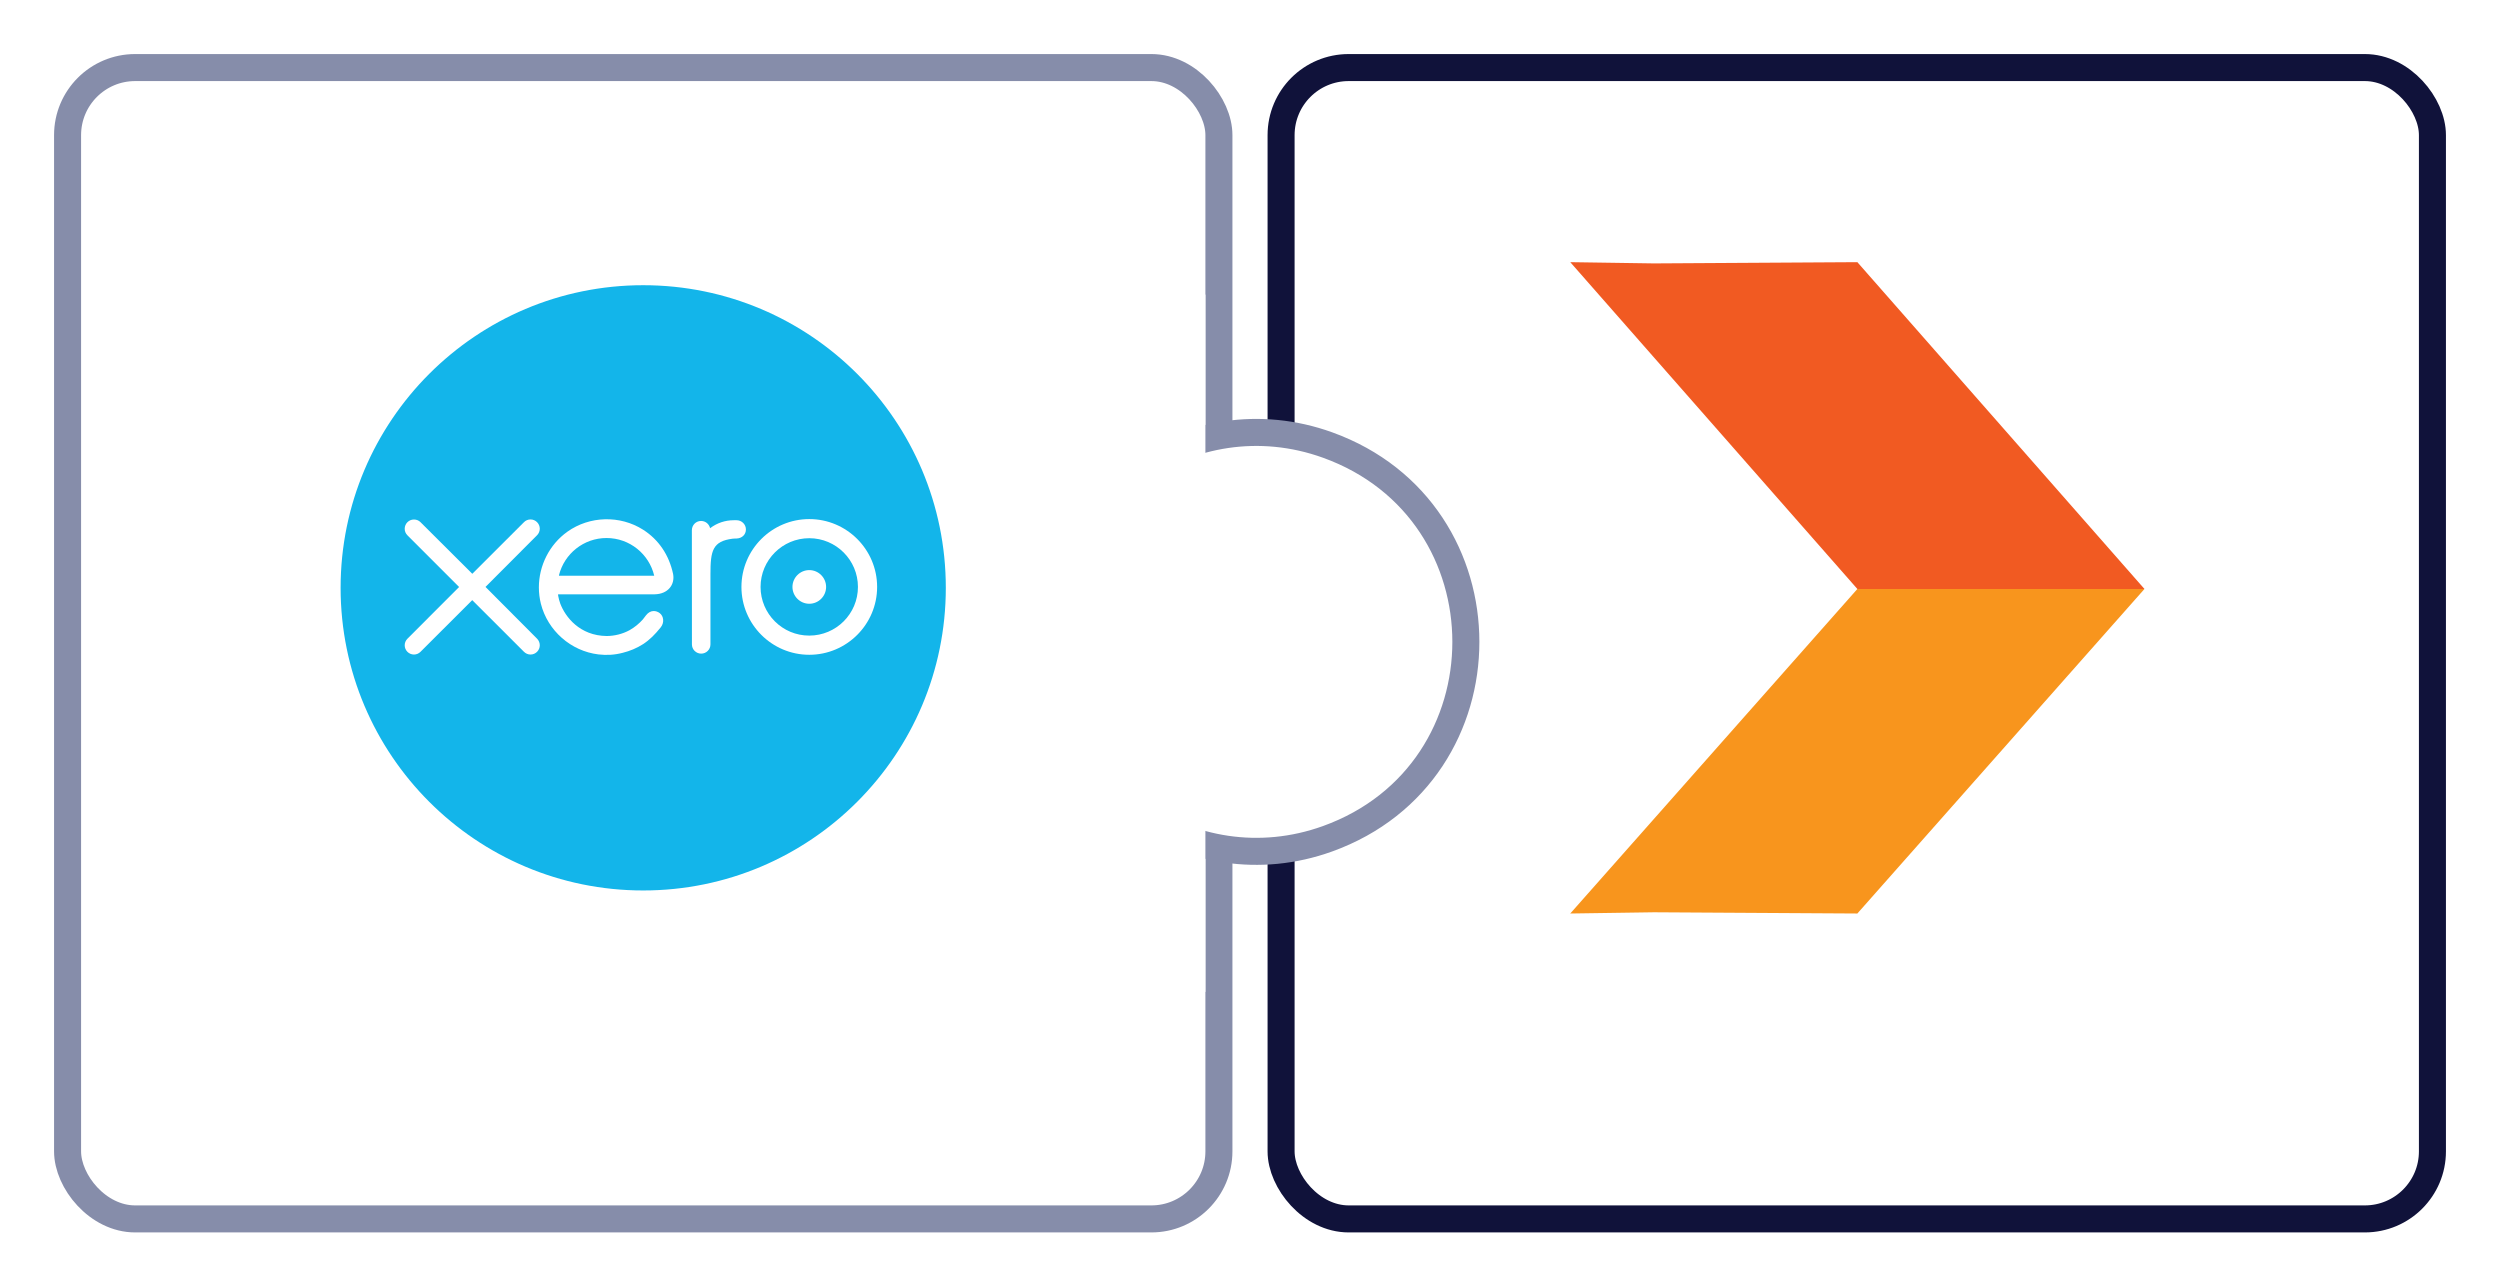 <svg width="925" height="476" viewBox="0 0 925 476" fill="none" xmlns="http://www.w3.org/2000/svg">
<g filter="url(#filter0_d_623_87)">
<rect x="469" width="436" height="436" rx="30" fill="white"/>
<rect x="474" y="5" width="426" height="426" rx="25" stroke="#10123A" stroke-width="10"/>
</g>
<path d="M687.225 338L611.944 337.542L581 338L687.225 217.92H793.449L687.225 338Z" fill="#F8951D"/>
<path d="M687.225 97L611.944 97.462L581 97L687.225 217.92H793.449L687.225 97Z" fill="#F15A22"/>
<g filter="url(#filter1_d_623_87)">
<rect x="25" y="5" width="426" height="426" rx="25" fill="white" stroke="#868DAA" stroke-width="10"/>
<path d="M387.5 217.5C387.5 163.854 440.729 126.461 491.196 144.655C559.427 169.253 559.427 265.747 491.196 290.345C440.729 308.539 387.5 271.146 387.5 217.5Z" fill="white" stroke="#868DAA" stroke-width="10"/>
<rect x="360" y="89" width="86" height="258" fill="white"/>
</g>
<path d="M237.989 329.474C299.815 329.474 349.952 279.332 349.952 217.5C349.952 155.668 299.815 105.526 237.989 105.526C176.163 105.526 126.025 155.668 126.025 217.5C126.025 279.332 176.163 329.474 237.989 329.474Z" fill="#13B5EA"/>
<path d="M179.632 217.164L198.733 198.017C199.36 197.368 199.719 196.517 199.719 195.621C199.719 193.74 198.174 192.194 196.293 192.194C195.375 192.194 194.501 192.553 193.852 193.224L174.751 212.305L155.583 193.202C154.933 192.553 154.082 192.217 153.164 192.217C151.283 192.217 149.738 193.74 149.738 195.643C149.738 196.561 150.097 197.435 150.768 198.084L169.869 217.187L150.768 236.312C150.097 236.984 149.738 237.835 149.738 238.753C149.738 240.634 151.283 242.179 153.164 242.179C154.082 242.179 154.933 241.821 155.583 241.172L174.728 222.046L193.807 241.104C194.479 241.799 195.352 242.179 196.293 242.179C198.174 242.179 199.719 240.634 199.719 238.753C199.719 237.835 199.36 236.984 198.733 236.334L179.632 217.164Z" fill="white"/>
<path d="M293.209 217.164C293.209 220.591 296.008 223.39 299.434 223.39C302.86 223.39 305.659 220.591 305.659 217.164C305.659 213.738 302.86 210.938 299.434 210.938C296.008 210.938 293.209 213.738 293.209 217.164Z" fill="white"/>
<path d="M281.408 217.164C281.408 207.221 289.492 199.136 299.434 199.136C309.354 199.136 317.438 207.221 317.438 217.164C317.438 227.107 309.354 235.169 299.434 235.169C289.492 235.192 281.408 227.107 281.408 217.164ZM274.332 217.164C274.332 231.004 285.596 242.269 299.434 242.269C313.273 242.269 324.536 231.004 324.536 217.164C324.536 203.324 313.273 192.06 299.434 192.06C285.596 192.06 274.332 203.324 274.332 217.164Z" fill="white"/>
<path d="M272.54 192.485H271.488C268.331 192.485 265.285 193.493 262.732 195.441C262.396 193.896 261.031 192.754 259.396 192.754C257.515 192.754 256.015 194.255 255.992 196.158L256.015 238.439C256.015 240.32 257.56 241.843 259.441 241.843C261.322 241.843 262.867 240.32 262.867 238.417V212.417C262.867 203.75 263.65 200.256 271.085 199.316C271.779 199.226 272.518 199.249 272.518 199.249C274.556 199.181 275.989 197.793 275.989 195.889C275.989 194.031 274.444 192.485 272.54 192.485Z" fill="white"/>
<path d="M206.817 213.043C206.817 212.953 206.817 212.841 206.84 212.752C208.833 204.891 215.953 199.069 224.418 199.069C232.994 199.069 240.182 205.026 242.063 213.021H206.817V213.043ZM249.05 212.394C247.572 205.406 243.743 199.673 237.921 195.978C229.411 190.581 218.17 190.872 209.952 196.717C203.257 201.487 199.383 209.303 199.383 217.343C199.383 219.358 199.629 221.396 200.122 223.389C202.652 233.355 211.229 240.902 221.417 242.134C224.44 242.492 227.396 242.335 230.441 241.529C233.061 240.88 235.614 239.827 237.943 238.327C240.361 236.759 242.399 234.699 244.37 232.235C244.414 232.19 244.459 232.146 244.482 232.101C245.848 230.399 245.601 228.003 244.101 226.861C242.847 225.898 240.72 225.494 239.04 227.644C238.682 228.159 238.279 228.674 237.831 229.212C236.51 230.69 234.853 232.101 232.882 233.198C230.374 234.542 227.508 235.303 224.463 235.326C214.498 235.214 209.168 228.271 207.287 223.3C206.952 222.382 206.705 221.419 206.526 220.433C206.504 220.254 206.481 220.075 206.481 219.896C208.541 219.896 242.22 219.896 242.22 219.896C247.146 219.806 249.789 216.335 249.05 212.394Z" fill="white"/>
<defs>
<filter id="filter0_d_623_87" x="449" y="0" width="476" height="476" filterUnits="userSpaceOnUse" color-interpolation-filters="sRGB">
<feFlood flood-opacity="0" result="BackgroundImageFix"/>
<feColorMatrix in="SourceAlpha" type="matrix" values="0 0 0 0 0 0 0 0 0 0 0 0 0 0 0 0 0 0 127 0" result="hardAlpha"/>
<feOffset dy="20"/>
<feGaussianBlur stdDeviation="10"/>
<feComposite in2="hardAlpha" operator="out"/>
<feColorMatrix type="matrix" values="0 0 0 0 0 0 0 0 0 0 0 0 0 0 0 0 0 0 0.1 0"/>
<feBlend mode="normal" in2="BackgroundImageFix" result="effect1_dropShadow_623_87"/>
<feBlend mode="normal" in="SourceGraphic" in2="effect1_dropShadow_623_87" result="shape"/>
</filter>
<filter id="filter1_d_623_87" x="0" y="0" width="567.369" height="476" filterUnits="userSpaceOnUse" color-interpolation-filters="sRGB">
<feFlood flood-opacity="0" result="BackgroundImageFix"/>
<feColorMatrix in="SourceAlpha" type="matrix" values="0 0 0 0 0 0 0 0 0 0 0 0 0 0 0 0 0 0 127 0" result="hardAlpha"/>
<feOffset dy="20"/>
<feGaussianBlur stdDeviation="10"/>
<feComposite in2="hardAlpha" operator="out"/>
<feColorMatrix type="matrix" values="0 0 0 0 0 0 0 0 0 0 0 0 0 0 0 0 0 0 0.1 0"/>
<feBlend mode="normal" in2="BackgroundImageFix" result="effect1_dropShadow_623_87"/>
<feBlend mode="normal" in="SourceGraphic" in2="effect1_dropShadow_623_87" result="shape"/>
</filter>
</defs>
</svg>
